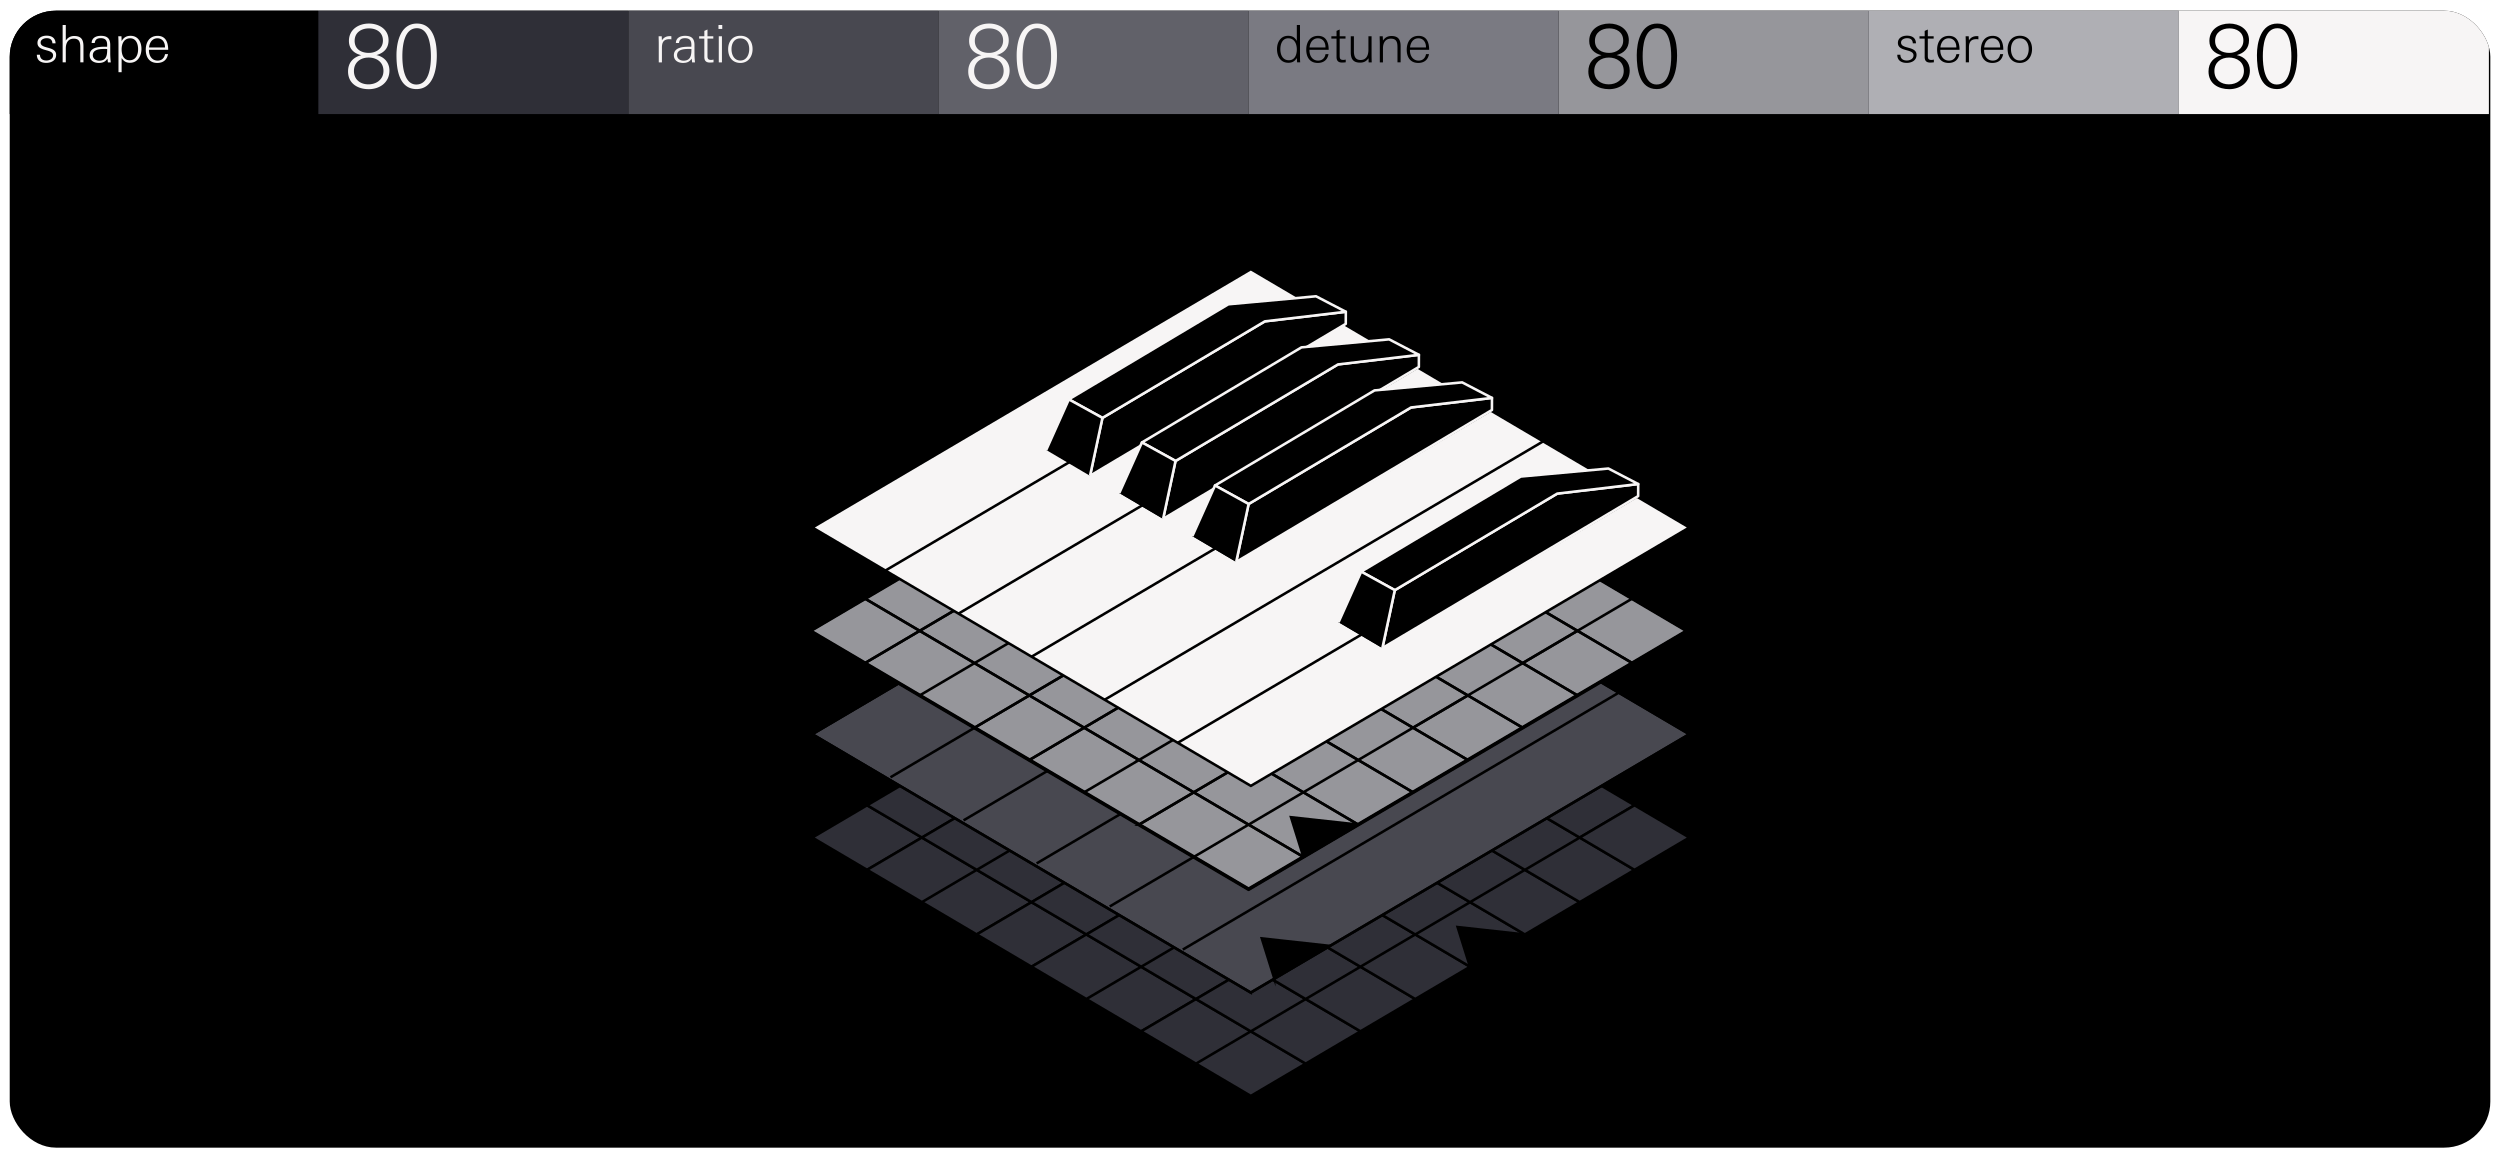 <svg width="217" height="100" fill="none" xmlns="http://www.w3.org/2000/svg"><g clip-path="url(#clip0_4485_48370)"><path d="M216.16.928H.844v98.687H216.16V.928Z" fill="#000"/><path d="M108.567 95.13 70.504 72.7l38.063-22.428L146.63 72.7l-38.063 22.43Z" fill="#2F2F37" stroke="#000" stroke-width=".224" stroke-miterlimit="10"/><path d="M75.262 75.504 70.504 72.7l4.758-2.803L80.02 72.7l-4.758 2.804Z" fill="#2F2F37" stroke="#000" stroke-width=".224" stroke-miterlimit="10"/><path d="m80.02 78.306-4.758-2.803 4.758-2.804 4.758 2.804-4.758 2.803ZM84.777 81.111l-4.758-2.803 4.758-2.804 4.758 2.803-4.758 2.804Z" fill="#2F2F37" stroke="#000" stroke-width=".224" stroke-miterlimit="10"/><path d="m89.535 83.914-4.758-2.804 4.758-2.803 4.758 2.803-4.758 2.804Z" fill="#2F2F37" stroke="#000" stroke-width=".224" stroke-miterlimit="10"/><path d="m94.293 86.717-4.758-2.804 4.758-2.804 4.758 2.804-4.758 2.804ZM99.05 89.523l-4.757-2.803 4.758-2.804 4.758 2.804-4.758 2.803Z" fill="#2F2F37" stroke="#000" stroke-width=".224" stroke-miterlimit="10"/><path d="m103.809 92.326-4.758-2.804 4.758-2.803 4.758 2.803-4.758 2.804ZM108.57 95.129l-4.758-2.804 4.758-2.803 4.758 2.803-4.758 2.804ZM80.023 72.701l-4.757-2.804 4.757-2.803 4.758 2.803-4.758 2.804Z" fill="#2F2F37" stroke="#000" stroke-width=".224" stroke-miterlimit="10"/><path d="M84.781 75.504 80.023 72.7l4.758-2.803L89.54 72.7l-4.758 2.804ZM89.54 78.308l-4.759-2.803L89.54 72.7l4.758 2.804-4.758 2.803Z" fill="#2F2F37" stroke="#000" stroke-width=".224" stroke-miterlimit="10"/><path d="m94.297 81.111-4.758-2.803 4.758-2.804 4.758 2.803-4.758 2.804Z" fill="#2F2F37" stroke="#000" stroke-width=".224" stroke-miterlimit="10"/><path d="m99.055 83.914-4.758-2.804 4.758-2.803 4.758 2.803-4.758 2.804ZM103.813 86.72l-4.758-2.803 4.758-2.804 4.757 2.804-4.757 2.803Z" fill="#2F2F37" stroke="#000" stroke-width=".224" stroke-miterlimit="10"/><path d="m108.57 89.523-4.758-2.803 4.758-2.804 4.758 2.804-4.758 2.803ZM113.332 92.326l-4.758-2.804 4.758-2.803 4.758 2.803-4.758 2.804ZM84.781 69.894l-4.758-2.803 4.758-2.804 4.758 2.804-4.758 2.803Z" fill="#2F2F37" stroke="#000" stroke-width=".224" stroke-miterlimit="10"/><path d="m89.54 72.697-4.759-2.804 4.758-2.803 4.758 2.803-4.758 2.804ZM94.297 75.502l-4.758-2.804 4.758-2.803 4.758 2.803-4.758 2.804Z" fill="#2F2F37" stroke="#000" stroke-width=".224" stroke-miterlimit="10"/><path d="M99.055 78.305 94.297 75.5l4.758-2.804 4.758 2.804-4.758 2.803Z" fill="#2F2F37" stroke="#000" stroke-width=".224" stroke-miterlimit="10"/><path d="m103.813 81.107-4.758-2.803 4.758-2.804 4.757 2.804-4.757 2.803ZM108.57 83.914l-4.758-2.804 4.758-2.803 4.758 2.803-4.758 2.804Z" fill="#2F2F37" stroke="#000" stroke-width=".224" stroke-miterlimit="10"/><path d="m113.328 86.717-4.758-2.804 4.758-2.804 4.758 2.804-4.758 2.804ZM118.09 89.52l-4.758-2.804 4.758-2.804 4.758 2.804-4.758 2.803ZM89.535 67.092l-4.758-2.804 4.758-2.804 4.758 2.804-4.758 2.804Z" fill="#2F2F37" stroke="#000" stroke-width=".224" stroke-miterlimit="10"/><path d="m94.293 69.894-4.758-2.803 4.758-2.804 4.758 2.804-4.758 2.803ZM99.05 72.699l-4.757-2.804 4.758-2.803 4.758 2.803-4.758 2.804Z" fill="#2F2F37" stroke="#000" stroke-width=".224" stroke-miterlimit="10"/><path d="m103.809 75.502-4.758-2.804 4.758-2.803 4.758 2.803-4.758 2.804Z" fill="#2F2F37" stroke="#000" stroke-width=".224" stroke-miterlimit="10"/><path d="m108.566 78.305-4.757-2.804 4.757-2.804 4.758 2.804-4.758 2.803ZM113.324 81.111l-4.758-2.803 4.758-2.804 4.758 2.803-4.758 2.804Z" fill="#2F2F37" stroke="#000" stroke-width=".224" stroke-miterlimit="10"/><path d="m118.082 83.914-4.758-2.804 4.758-2.803 4.758 2.803-4.758 2.804ZM122.844 86.717l-4.758-2.804 4.758-2.804 4.758 2.804-4.758 2.804ZM94.297 64.29l-4.758-2.803 4.758-2.803 4.758 2.803-4.758 2.804Z" fill="#2F2F37" stroke="#000" stroke-width=".224" stroke-miterlimit="10"/><path d="m99.055 67.094-4.758-2.804 4.758-2.804 4.758 2.804-4.758 2.803ZM103.813 69.898l-4.758-2.803 4.758-2.804 4.757 2.804-4.757 2.803Z" fill="#2F2F37" stroke="#000" stroke-width=".224" stroke-miterlimit="10"/><path d="m108.57 72.701-4.758-2.804 4.758-2.803 4.758 2.803-4.758 2.804Z" fill="#2F2F37" stroke="#000" stroke-width=".224" stroke-miterlimit="10"/><path d="M113.328 75.504 108.57 72.7l4.758-2.803 4.758 2.803-4.758 2.804ZM118.086 78.31l-4.758-2.803 4.758-2.804 4.758 2.804-4.758 2.803Z" fill="#2F2F37" stroke="#000" stroke-width=".224" stroke-miterlimit="10"/><path d="m122.844 81.113-4.758-2.803 4.758-2.804 4.758 2.803-4.758 2.804ZM127.606 83.916l-4.758-2.804 4.758-2.803 4.757 2.803-4.757 2.804ZM99.05 61.486l-4.757-2.803 4.758-2.804 4.758 2.803-4.758 2.804Z" fill="#2F2F37" stroke="#000" stroke-width=".224" stroke-miterlimit="10"/><path d="m103.809 64.289-4.758-2.804 4.758-2.803 4.758 2.803-4.758 2.804ZM108.566 67.094l-4.757-2.804 4.757-2.804 4.758 2.804-4.758 2.803Z" fill="#2F2F37" stroke="#000" stroke-width=".224" stroke-miterlimit="10"/><path d="m113.324 69.896-4.758-2.803 4.758-2.804 4.758 2.804-4.758 2.803Z" fill="#2F2F37" stroke="#000" stroke-width=".224" stroke-miterlimit="10"/><path d="m118.082 72.699-4.758-2.804 4.758-2.803 4.758 2.803-4.758 2.804ZM122.84 75.506l-4.758-2.804 4.758-2.804 4.758 2.804-4.758 2.804Z" fill="#2F2F37" stroke="#000" stroke-width=".224" stroke-miterlimit="10"/><path d="m127.598 78.308-4.758-2.803 4.758-2.804 4.758 2.804-4.758 2.803ZM132.359 81.111l-4.757-2.803 4.757-2.804 4.758 2.803-4.758 2.804ZM103.813 58.683l-4.758-2.803 4.758-2.804 4.757 2.804-4.757 2.803Z" fill="#2F2F37" stroke="#000" stroke-width=".224" stroke-miterlimit="10"/><path d="m108.57 61.486-4.758-2.803 4.758-2.804 4.758 2.803-4.758 2.804ZM113.328 64.29l-4.758-2.803 4.758-2.803 4.758 2.803-4.758 2.804Z" fill="#2F2F37" stroke="#000" stroke-width=".224" stroke-miterlimit="10"/><path d="m118.086 67.094-4.758-2.804 4.758-2.804 4.758 2.804-4.758 2.803Z" fill="#2F2F37" stroke="#000" stroke-width=".224" stroke-miterlimit="10"/><path d="m122.844 69.896-4.758-2.803 4.758-2.804 4.758 2.804-4.758 2.803ZM127.602 72.703l-4.758-2.804 4.758-2.803 4.757 2.803-4.757 2.804Z" fill="#2F2F37" stroke="#000" stroke-width=".224" stroke-miterlimit="10"/><path d="m132.359 75.506-4.757-2.804 4.757-2.804 4.758 2.804-4.758 2.804ZM137.121 78.308l-4.758-2.803 4.758-2.804 4.758 2.804-4.758 2.803ZM108.57 55.879l-4.758-2.804 4.758-2.803 4.758 2.803-4.758 2.804Z" fill="#2F2F37" stroke="#000" stroke-width=".224" stroke-miterlimit="10"/><path d="m113.328 58.681-4.758-2.803 4.758-2.804 4.758 2.804-4.758 2.803ZM118.086 61.486l-4.758-2.803 4.758-2.804 4.758 2.803-4.758 2.804Z" fill="#2F2F37" stroke="#000" stroke-width=".224" stroke-miterlimit="10"/><path d="m122.844 64.289-4.758-2.804 4.758-2.803 4.758 2.803-4.758 2.804Z" fill="#2F2F37" stroke="#000" stroke-width=".224" stroke-miterlimit="10"/><path d="m127.602 67.092-4.758-2.804 4.758-2.804 4.757 2.804-4.757 2.804ZM132.359 69.898l-4.757-2.803 4.757-2.804 4.758 2.804-4.758 2.803Z" fill="#2F2F37" stroke="#000" stroke-width=".224" stroke-miterlimit="10"/><path d="m137.117 72.701-4.758-2.804 4.758-2.803 4.758 2.803-4.758 2.804Z" fill="#2F2F37" stroke="#000" stroke-width=".224" stroke-miterlimit="10"/><path d="m141.875 75.504-4.758-2.804 4.758-2.803 4.758 2.803-4.758 2.804Z" fill="#2F2F37" stroke="#000" stroke-width=".224" stroke-miterlimit="10"/><path d="M108.567 86.156 70.504 63.728l38.063-22.43 38.063 22.43-38.063 22.428Z" fill="#484850" stroke="#000" stroke-width=".224" stroke-miterlimit="10"/><path d="m128.961 62.047-4.758-2.804 4.758-2.803 4.758 2.803-4.758 2.804Z" fill="#000" stroke="#000" stroke-width=".224" stroke-miterlimit="10"/><path d="M108.567 86.158 70.504 63.73l38.063-22.43 38.063 22.43-38.063 22.428ZM83.637 71.206 121.7 48.777M89.98 74.942l38.063-22.428M96.324 78.68l38.063-22.428M102.668 82.421l38.063-22.429M77.293 67.468l38.063-22.429" stroke="#000" stroke-width=".224" stroke-miterlimit="10"/><path d="M108.375 77.184 70.312 54.755l38.063-22.429 38.063 22.429-38.063 22.429Z" fill="#96969B" stroke="#000" stroke-width=".318" stroke-miterlimit="10"/><path d="m75.07 57.56-4.757-2.803 4.757-2.804 4.758 2.804-4.758 2.803Z" stroke="#000" stroke-width=".224" stroke-miterlimit="10"/><path d="M79.828 60.363 75.07 57.56l4.758-2.804 4.758 2.803-4.758 2.804ZM84.586 63.168l-4.758-2.804 4.758-2.803 4.758 2.803-4.758 2.804Z" stroke="#000" stroke-width=".224" stroke-miterlimit="10"/><path d="m89.344 65.97-4.758-2.803 4.758-2.804 4.758 2.804-4.758 2.803Z" stroke="#000" stroke-width=".224" stroke-miterlimit="10"/><path d="m94.102 68.773-4.758-2.803 4.758-2.804 4.757 2.804-4.757 2.803ZM98.86 71.58l-4.758-2.804 4.757-2.803 4.758 2.803-4.758 2.804Z" stroke="#000" stroke-width=".224" stroke-miterlimit="10"/><path d="m103.617 74.383-4.758-2.804 4.758-2.804 4.758 2.804-4.758 2.804ZM108.379 77.185l-4.758-2.803 4.758-2.804 4.758 2.804-4.758 2.803ZM79.828 54.756l-4.758-2.804 4.758-2.804 4.758 2.804-4.758 2.804Z" stroke="#000" stroke-width=".224" stroke-miterlimit="10"/><path d="m84.586 57.558-4.758-2.803 4.758-2.804 4.758 2.804-4.758 2.803ZM89.344 60.363l-4.758-2.803 4.758-2.804 4.758 2.803-4.758 2.804Z" stroke="#000" stroke-width=".224" stroke-miterlimit="10"/><path d="m94.102 63.166-4.758-2.804 4.758-2.803 4.757 2.803-4.757 2.804Z" stroke="#000" stroke-width=".224" stroke-miterlimit="10"/><path d="m98.86 65.969-4.758-2.804 4.757-2.804 4.758 2.804-4.758 2.804ZM103.617 68.775l-4.758-2.803 4.758-2.804 4.758 2.804-4.758 2.803Z" stroke="#000" stroke-width=".224" stroke-miterlimit="10"/><path d="m108.375 71.578-4.758-2.804 4.758-2.803 4.758 2.803-4.758 2.804ZM113.137 74.38l-4.758-2.803 4.758-2.804 4.758 2.804-4.758 2.804ZM84.582 51.953l-4.758-2.804 4.758-2.803 4.758 2.803-4.758 2.804Z" stroke="#000" stroke-width=".224" stroke-miterlimit="10"/><path d="m89.34 54.756-4.758-2.804 4.758-2.804 4.758 2.804-4.758 2.804ZM94.098 57.56l-4.758-2.803 4.758-2.804 4.758 2.804-4.758 2.803Z" stroke="#000" stroke-width=".224" stroke-miterlimit="10"/><path d="m98.856 60.363-4.758-2.803 4.758-2.804 4.757 2.803-4.757 2.804Z" stroke="#000" stroke-width=".224" stroke-miterlimit="10"/><path d="m103.613 63.166-4.757-2.804 4.757-2.803 4.758 2.803-4.758 2.804ZM108.371 65.972l-4.758-2.803 4.758-2.804 4.758 2.804-4.758 2.803Z" stroke="#000" stroke-width=".224" stroke-miterlimit="10"/><path d="m113.129 68.775-4.758-2.803 4.758-2.804 4.758 2.804-4.758 2.803ZM117.891 71.578l-4.758-2.804 4.758-2.803 4.758 2.803-4.758 2.804ZM89.344 49.148l-4.758-2.803 4.758-2.804 4.758 2.804-4.758 2.803Z" stroke="#000" stroke-width=".224" stroke-miterlimit="10"/><path d="m94.102 51.951-4.758-2.804 4.758-2.803 4.757 2.803-4.757 2.804ZM98.86 54.756l-4.758-2.804 4.757-2.804 4.758 2.804-4.758 2.804Z" stroke="#000" stroke-width=".224" stroke-miterlimit="10"/><path d="m103.617 57.558-4.758-2.803 4.758-2.804 4.758 2.804-4.758 2.803Z" stroke="#000" stroke-width=".224" stroke-miterlimit="10"/><path d="m108.375 60.361-4.758-2.803 4.758-2.804 4.758 2.803-4.758 2.804ZM113.133 63.168l-4.758-2.804 4.758-2.803 4.758 2.803-4.758 2.804Z" stroke="#000" stroke-width=".224" stroke-miterlimit="10"/><path d="m117.891 65.97-4.758-2.803 4.758-2.804 4.758 2.804-4.758 2.803ZM122.652 68.773l-4.757-2.803 4.757-2.804 4.758 2.804-4.758 2.803ZM94.102 46.346l-4.758-2.804 4.758-2.804 4.757 2.804-4.757 2.803Z" stroke="#000" stroke-width=".224" stroke-miterlimit="10"/><path d="m98.86 49.148-4.758-2.803 4.757-2.804 4.758 2.804-4.758 2.803ZM103.617 51.953l-4.758-2.804 4.758-2.803 4.758 2.803-4.758 2.804Z" stroke="#000" stroke-width=".224" stroke-miterlimit="10"/><path d="m108.375 54.756-4.758-2.804 4.758-2.804 4.758 2.804-4.758 2.804Z" stroke="#000" stroke-width=".224" stroke-miterlimit="10"/><path d="m113.133 57.558-4.758-2.803 4.758-2.804 4.758 2.804-4.758 2.803ZM117.891 60.365l-4.758-2.804 4.758-2.803 4.758 2.803-4.758 2.804Z" stroke="#000" stroke-width=".224" stroke-miterlimit="10"/><path d="m122.648 63.168-4.757-2.804 4.757-2.803 4.758 2.803-4.758 2.804Z" stroke="#000" stroke-width=".224" stroke-miterlimit="10"/><path d="m127.406 65.97-4.758-2.803 4.758-2.804 4.758 2.804-4.758 2.803ZM98.86 43.54l-4.758-2.803 4.757-2.803 4.758 2.803-4.758 2.804Z" stroke="#000" stroke-width=".224" stroke-miterlimit="10"/><path d="m103.617 46.343-4.758-2.803 4.758-2.804 4.758 2.804-4.758 2.803ZM108.375 49.148l-4.758-2.803 4.758-2.804 4.758 2.804-4.758 2.803Z" stroke="#000" stroke-width=".224" stroke-miterlimit="10"/><path d="m113.133 51.951-4.758-2.804 4.758-2.803 4.758 2.803-4.758 2.804Z" stroke="#000" stroke-width=".224" stroke-miterlimit="10"/><path d="m117.891 54.754-4.758-2.804 4.758-2.803 4.758 2.803-4.758 2.804ZM122.648 57.56l-4.757-2.803 4.757-2.804 4.758 2.804-4.758 2.803Z" stroke="#000" stroke-width=".224" stroke-miterlimit="10"/><path d="m127.406 60.363-4.758-2.803 4.758-2.804 4.758 2.803-4.758 2.804ZM132.168 63.166l-4.758-2.804 4.758-2.803 4.758 2.803-4.758 2.804ZM103.617 40.736l-4.758-2.803 4.758-2.804 4.758 2.803-4.758 2.804Z" stroke="#000" stroke-width=".224" stroke-miterlimit="10"/><path d="m108.375 43.539-4.758-2.804 4.758-2.803 4.758 2.803-4.758 2.804ZM113.133 46.343l-4.758-2.803 4.758-2.804 4.758 2.804-4.758 2.803Z" stroke="#000" stroke-width=".224" stroke-miterlimit="10"/><path d="m117.891 49.146-4.758-2.803 4.758-2.804 4.758 2.804-4.758 2.803Z" stroke="#000" stroke-width=".224" stroke-miterlimit="10"/><path d="m122.648 51.949-4.757-2.804 4.757-2.803 4.758 2.803-4.758 2.804ZM127.406 54.756l-4.758-2.804 4.758-2.804 4.758 2.804-4.758 2.804Z" stroke="#000" stroke-width=".224" stroke-miterlimit="10"/><path d="m132.164 57.558-4.758-2.803 4.758-2.804 4.758 2.804-4.758 2.803Z" stroke="#000" stroke-width=".224" stroke-miterlimit="10"/><path d="m136.922 60.361-4.758-2.803 4.758-2.804 4.758 2.803-4.758 2.804ZM108.375 37.933l-4.758-2.803 4.758-2.804 4.758 2.804-4.758 2.803Z" stroke="#000" stroke-width=".224" stroke-miterlimit="10"/><path d="m113.133 40.736-4.758-2.803 4.758-2.804 4.758 2.803-4.758 2.804ZM117.891 43.54l-4.758-2.803 4.758-2.803 4.758 2.803-4.758 2.804Z" stroke="#000" stroke-width=".224" stroke-miterlimit="10"/><path d="m122.648 46.343-4.757-2.803 4.757-2.804 4.758 2.804-4.758 2.803Z" stroke="#000" stroke-width=".224" stroke-miterlimit="10"/><path d="m127.406 49.146-4.758-2.803 4.758-2.804 4.758 2.804-4.758 2.803ZM132.164 51.953l-4.758-2.804 4.758-2.803 4.758 2.803-4.758 2.804Z" stroke="#000" stroke-width=".224" stroke-miterlimit="10"/><path d="m136.922 54.756-4.758-2.804 4.758-2.804 4.758 2.804-4.758 2.804ZM141.684 57.558l-4.758-2.803 4.758-2.804 4.758 2.804-4.758 2.803Z" stroke="#000" stroke-width=".224" stroke-miterlimit="10"/><path d="M108.571 68.215 70.508 45.786l38.063-22.429 38.063 22.43-38.063 22.428Z" fill="#F7F5F5" stroke="#000" stroke-width=".224" stroke-miterlimit="10"/><path d="m83.195 53.263 38.063-22.429M89.54 57l38.062-22.43M95.883 60.737l38.063-22.428M102.227 64.478l38.063-22.43M76.848 49.525l38.063-22.43" stroke="#000" stroke-width=".224" stroke-miterlimit="10"/><path d="m94.613 41.3 1.078-5.029 14.1-8.38 7.026-.83-.004 1.049-22.2 13.19Z" fill="#000" stroke="#F7F5F5" stroke-width=".224" stroke-linejoin="round"/><path d="m114.229 25.717-7.61.695-13.846 8.253 2.917 1.607 14.1-8.38 7.026-.83-2.587-1.345Z" fill="#000" stroke="#F7F5F5" stroke-width=".224" stroke-linejoin="round"/><path d="m100.959 45.04-3.807-2.244 22.204-13.083 3.806 2.243-22.203 13.083ZM107.302 48.778l-3.806-2.243L125.7 33.45l3.806 2.243-22.204 13.084ZM119.99 56.252l-3.806-2.243 22.203-13.083 3.806 2.243-22.203 13.083ZM94.615 41.302l1.077-5.029-2.916-1.607-1.967 4.393" fill="#000"/><path d="m94.615 41.302 1.077-5.029-2.916-1.607-1.967 4.393" stroke="#F7F5F5" stroke-width=".224" stroke-linejoin="round"/><path d="m100.957 45.038 1.077-5.029 14.1-8.38 7.026-.83-.003 1.05-22.2 13.19Z" fill="#000" stroke="#F7F5F5" stroke-width=".224" stroke-linejoin="round"/><path d="m120.577 29.455-7.61.696-13.846 8.253 2.916 1.607 14.1-8.38 7.026-.83-2.586-1.346Z" fill="#000" stroke="#F7F5F5" stroke-width=".224" stroke-linejoin="round"/><path d="m100.959 45.038 1.077-5.028-2.916-1.608-1.968 4.393" fill="#000"/><path d="m100.959 45.038 1.077-5.028-2.916-1.608-1.968 4.393" stroke="#F7F5F5" stroke-width=".224" stroke-linejoin="round"/><path d="m107.301 48.777 1.077-5.03 14.1-8.38 7.026-.83-.004 1.05-22.199 13.19Z" fill="#000" stroke="#F7F5F5" stroke-width=".224" stroke-linejoin="round"/><path d="m126.916 33.191-7.609.696-13.846 8.253 2.916 1.607 14.1-8.38 7.026-.83-2.587-1.346Z" fill="#000" stroke="#F7F5F5" stroke-width=".224" stroke-linejoin="round"/><path d="m107.302 48.777 1.078-5.03-2.917-1.606-1.967 4.393" fill="#000"/><path d="m107.302 48.777 1.078-5.03-2.917-1.606-1.967 4.393" stroke="#F7F5F5" stroke-width=".224" stroke-linejoin="round"/><path d="m119.992 56.253 1.077-5.029 14.1-8.38 7.027-.83-.004 1.049-22.2 13.19Z" fill="#000" stroke="#F7F5F5" stroke-width=".224" stroke-linejoin="round"/><path d="m139.608 40.668-7.61.696-13.846 8.253 2.917 1.607 14.1-8.38 7.026-.831-2.587-1.345Z" fill="#000" stroke="#F7F5F5" stroke-width=".224" stroke-linejoin="round"/><path d="m119.99 56.253 1.077-5.029-2.916-1.607-1.967 4.393" fill="#000"/><path d="m119.99 56.253 1.077-5.029-2.916-1.607-1.967 4.393" stroke="#F7F5F5" stroke-width=".224" stroke-linejoin="round"/><path d="m113.136 74.382-1.077-3.447 5.835.643-4.758 2.804ZM110.601 84.9l-1.078-3.447 5.836.643-4.758 2.803ZM127.597 83.915l-1.077-3.446 5.835.643-4.758 2.803Z" fill="#000" stroke="#000" stroke-width=".224" stroke-miterlimit="10"/><path d="M27.633.928H.72v8.971h26.914V.928Z" fill="#000"/><path d="M54.547.928H27.633v8.971h26.914V.928Z" fill="#2F2F37"/><path d="M81.462.928H54.547v8.971h26.915V.928Z" fill="#484850"/><path d="M108.376.928H81.461v8.971h26.915V.928Z" fill="#616169"/><path d="M135.29.928h-26.915v8.971h26.915V.928Z" fill="#7A7A82"/><path d="M162.208.928h-26.915v8.971h26.915V.928Z" fill="#96969B"/><path d="M189.122.928h-26.915v8.971h26.915V.928Z" fill="#AFAFB4"/><path d="M216.036.928h-26.915v8.971h26.915V.928ZM4.015 5.458c-.466 0-.816-.21-.816-.708h.27c0 .34.228.502.56.502.264 0 .578-.139.578-.444 0-.237-.202-.336-.502-.421l-.238-.067c-.35-.099-.614-.243-.614-.597 0-.439.4-.627.79-.627.438 0 .766.192.78.663h-.274c-.018-.31-.193-.444-.498-.444-.228 0-.524.108-.524.381 0 .22.188.323.466.4l.255.071c.431.121.624.287.624.6 0 .485-.426.691-.857.691ZM6.971 5.413V4.135c0-.421-.05-.78-.57-.78-.51 0-.69.404-.69.852v1.206h-.274V2.172h.274v1.353a.822.822 0 0 1 .735-.399c.619 0 .799.332.799.902v1.385H6.97ZM9.364 5.414a8.273 8.273 0 0 0-.036-.328c-.188.287-.421.377-.758.377-.412 0-.789-.206-.789-.664 0-.722.843-.744 1.399-.744h.117c.004-.054.004-.103.004-.157 0-.385-.152-.583-.552-.583-.29 0-.488.094-.524.417h-.269c.004-.453.394-.623.793-.623.561 0 .82.233.82.794v.672c0 .283.015.556.046.839h-.251ZM9.08 4.248c-.376 0-1.022.022-1.022.542 0 .314.274.476.56.476.646 0 .686-.511.686-1.009a3.49 3.49 0 0 0-.224-.009ZM11.284 5.45c-.346 0-.538-.135-.727-.413v1.229h-.273v-2.44c0-.224-.005-.453-.018-.676h.278l.013.421c.175-.318.417-.462.78-.462.655 0 .942.547.942 1.139 0 .605-.327 1.201-.995 1.201Zm.018-2.126c-.543 0-.745.494-.745.964 0 .449.162.942.69.942.543 0 .74-.475.74-.95 0-.44-.161-.956-.685-.956ZM12.93 4.324v.054c0 .457.256.883.754.883.358 0 .583-.225.64-.565h.26c-.093.506-.425.767-.936.767-.69 0-.996-.507-.996-1.144 0-.65.319-1.206 1.032-1.206.722 0 .914.605.914 1.21H12.93Zm1.39-.247c0-.399-.224-.753-.655-.753-.456 0-.69.385-.726.798h1.381v-.045ZM32.003 7.74c-.915 0-1.792-.464-1.792-1.54 0-.77.457-1.235 1.144-1.41-.618-.145-1.068-.542-1.068-1.236 0-1.014.862-1.51 1.739-1.51.838 0 1.7.474 1.7 1.45 0 .716-.427 1.113-1.06 1.288.656.13 1.136.625 1.136 1.342 0 1.06-.869 1.617-1.8 1.617Zm-.015-2.744c-.68 0-1.266.404-1.266 1.166 0 .763.572 1.16 1.258 1.16.67 0 1.304-.405 1.304-1.167 0-.786-.618-1.16-1.296-1.16Zm.038-2.532c-.649 0-1.243.344-1.243 1.083 0 .747.602 1.045 1.235 1.045.61 0 1.22-.366 1.22-1.076 0-.724-.58-1.052-1.212-1.052ZM36.153 7.733c-1.518 0-1.739-1.723-1.739-2.943 0-1.12.343-2.745 1.777-2.745 1.441 0 1.723 1.594 1.723 2.775 0 1.198-.297 2.913-1.761 2.913Zm.038-5.284c-1.129 0-1.266 1.57-1.266 2.44 0 .808.137 2.448 1.212 2.448 1.114 0 1.266-1.571 1.266-2.433 0-.83-.122-2.455-1.212-2.455ZM85.835 7.74c-.915 0-1.792-.464-1.792-1.54 0-.77.457-1.235 1.144-1.41-.618-.145-1.068-.542-1.068-1.236 0-1.014.862-1.51 1.739-1.51.838 0 1.7.474 1.7 1.45 0 .716-.427 1.113-1.06 1.288.656.13 1.136.625 1.136 1.342 0 1.06-.869 1.617-1.8 1.617Zm-.015-2.744c-.68 0-1.266.404-1.266 1.166 0 .763.572 1.16 1.258 1.16.671 0 1.304-.405 1.304-1.167 0-.786-.618-1.16-1.296-1.16Zm.038-2.532c-.648 0-1.243.344-1.243 1.083 0 .747.602 1.045 1.235 1.045.61 0 1.22-.366 1.22-1.076 0-.724-.58-1.052-1.212-1.052ZM89.985 7.733c-1.518 0-1.739-1.723-1.739-2.943 0-1.12.344-2.745 1.777-2.745 1.441 0 1.723 1.594 1.723 2.775 0 1.198-.297 2.913-1.761 2.913Zm.038-5.284c-1.129 0-1.266 1.57-1.266 2.44 0 .808.137 2.448 1.212 2.448 1.114 0 1.266-1.571 1.266-2.433 0-.83-.122-2.455-1.212-2.455Z" fill="#F7F5F5"/><path d="M139.659 7.74c-.915 0-1.792-.464-1.792-1.54 0-.77.458-1.235 1.144-1.41-.618-.145-1.068-.542-1.068-1.236 0-1.014.862-1.51 1.739-1.51.839 0 1.7.474 1.7 1.45 0 .716-.427 1.113-1.059 1.288.655.13 1.135.625 1.135 1.342 0 1.06-.869 1.617-1.799 1.617Zm-.015-2.744c-.679 0-1.266.404-1.266 1.166 0 .763.572 1.16 1.258 1.16.671 0 1.304-.405 1.304-1.167 0-.786-.618-1.16-1.296-1.16Zm.038-2.532c-.648 0-1.243.344-1.243 1.083 0 .747.602 1.045 1.235 1.045.61 0 1.22-.366 1.22-1.076 0-.724-.579-1.052-1.212-1.052ZM143.809 7.733c-1.517 0-1.739-1.723-1.739-2.943 0-1.12.344-2.745 1.777-2.745 1.441 0 1.723 1.594 1.723 2.775 0 1.198-.297 2.913-1.761 2.913Zm.038-5.284c-1.128 0-1.265 1.57-1.265 2.44 0 .808.137 2.448 1.212 2.448 1.113 0 1.266-1.571 1.266-2.433 0-.83-.123-2.455-1.213-2.455ZM193.491 7.74c-.915 0-1.792-.464-1.792-1.54 0-.77.458-1.235 1.144-1.41-.618-.145-1.068-.542-1.068-1.236 0-1.014.862-1.51 1.739-1.51.839 0 1.7.474 1.7 1.45 0 .716-.427 1.113-1.059 1.288.655.13 1.135.625 1.135 1.342 0 1.06-.869 1.617-1.799 1.617Zm-.015-2.744c-.679 0-1.266.404-1.266 1.166 0 .763.572 1.16 1.258 1.16.671 0 1.304-.405 1.304-1.167 0-.786-.617-1.16-1.296-1.16Zm.038-2.532c-.648 0-1.243.344-1.243 1.083 0 .747.602 1.045 1.235 1.045.61 0 1.22-.366 1.22-1.076 0-.724-.579-1.052-1.212-1.052ZM197.641 7.733c-1.517 0-1.739-1.723-1.739-2.943 0-1.12.344-2.745 1.777-2.745 1.441 0 1.723 1.594 1.723 2.775 0 1.198-.297 2.913-1.761 2.913Zm.038-5.284c-1.128 0-1.265 1.57-1.265 2.44 0 .808.137 2.448 1.212 2.448 1.113 0 1.266-1.571 1.266-2.433 0-.83-.123-2.455-1.213-2.455Z" fill="#000"/><path d="M58.091 3.401c-.484 0-.636.283-.636.731v1.282h-.274v-1.6c0-.22-.009-.444-.013-.664h.269l.018.354c.165-.26.39-.367.695-.367.04 0 .085.004.125.008v.274a.847.847 0 0 0-.184-.018ZM60.075 5.414a8.071 8.071 0 0 0-.036-.328c-.188.287-.421.377-.758.377-.413 0-.789-.206-.789-.664 0-.722.843-.744 1.399-.744h.117c.004-.054.004-.103.004-.157 0-.385-.153-.583-.552-.583-.291 0-.488.094-.524.417h-.269c.004-.453.394-.623.793-.623.561 0 .82.233.82.794v.672c0 .283.014.556.046.839h-.252Zm-.283-1.166c-.376 0-1.022.022-1.022.542 0 .314.274.476.56.476.646 0 .686-.511.686-1.009a3.488 3.488 0 0 0-.224-.009ZM61.616 5.43c-.328 0-.48-.157-.48-.484V3.349h-.449v-.201h.45v-.467l.272-.12v.587h.507v.201h-.507v1.475c0 .256.036.377.319.377.053 0 .134-.013.206-.027v.233c-.107.014-.21.023-.318.023ZM62.363 2.512v-.34h.328v.34h-.328Zm.027 2.901V3.15h.274v2.264h-.274ZM64.266 5.464c-.709 0-1.063-.534-1.063-1.197 0-.655.372-1.162 1.063-1.162.7 0 1.058.498 1.058 1.162 0 .636-.376 1.197-1.058 1.197Zm0-2.134c-.543 0-.771.448-.771.937 0 .48.224.986.77.986.539 0 .767-.52.767-.986 0-.484-.224-.937-.766-.937Z" fill="#F7F5F5"/><path d="M165.5 5.458c-.466 0-.816-.21-.816-.708h.269c0 .34.228.502.56.502.265 0 .579-.139.579-.444 0-.237-.202-.336-.502-.421l-.238-.067c-.35-.099-.614-.243-.614-.597 0-.439.399-.627.788-.627.44 0 .768.192.781.663h-.274c-.018-.31-.192-.444-.497-.444-.229 0-.525.108-.525.381 0 .22.188.323.466.4l.256.071c.43.121.623.287.623.6 0 .485-.426.691-.856.691ZM167.542 5.432c-.328 0-.48-.157-.48-.484V3.35h-.449V3.15h.449v-.467l.273-.12v.587h.507v.201h-.507v1.475c0 .256.036.377.319.377.053 0 .134-.013.206-.027v.233a2.6 2.6 0 0 1-.318.023ZM168.419 4.324v.054c0 .457.255.883.753.883.359 0 .583-.225.641-.565h.26c-.094.506-.426.767-.937.767-.69 0-.995-.507-.995-1.144 0-.65.318-1.206 1.031-1.206.722 0 .915.605.915 1.21h-1.668Zm1.39-.247c0-.399-.225-.753-.655-.753-.457 0-.691.385-.726.798h1.381v-.045ZM171.541 3.4c-.484 0-.637.282-.637.73v1.282h-.274v-1.6c0-.22-.008-.444-.013-.664h.269l.018.354c.166-.26.39-.367.695-.367.04 0 .085.004.126.009v.273a.85.85 0 0 0-.184-.018ZM172.22 4.324v.054c0 .457.255.883.753.883.358 0 .583-.225.641-.565h.26c-.094.506-.426.767-.937.767-.691 0-.996-.507-.996-1.144 0-.65.319-1.206 1.032-1.206.722 0 .914.605.914 1.21h-1.667Zm1.39-.247c0-.399-.225-.753-.655-.753-.457 0-.691.385-.727.798h1.382v-.045ZM175.324 5.462c-.708 0-1.062-.534-1.062-1.197 0-.655.372-1.161 1.062-1.161.7 0 1.058.497 1.058 1.16 0 .637-.376 1.198-1.058 1.198Zm0-2.134c-.542 0-.771.448-.771.937 0 .48.224.986.771.986.538 0 .767-.52.767-.986 0-.484-.224-.937-.767-.937ZM112.588 5.413l-.023-.377c-.192.287-.39.413-.739.413-.682 0-.982-.578-.982-1.192 0-.583.309-1.148.96-1.148.358 0 .587.13.761.444V2.172h.274v2.564c0 .224 0 .453.018.677h-.269Zm-.762-2.09c-.529.001-.691.512-.691.956 0 .47.193.95.74.95.529 0 .69-.493.69-.941 0-.466-.201-.964-.739-.964ZM113.661 4.324v.054c0 .457.255.883.753.883.359 0 .583-.225.641-.565h.26c-.094.506-.426.767-.936.767-.691 0-.996-.507-.996-1.144 0-.65.318-1.206 1.031-1.206.722 0 .915.605.915 1.21h-1.668Zm1.39-.247c0-.399-.224-.753-.655-.753-.457 0-.69.385-.726.798h1.381v-.045ZM116.491 5.43c-.328 0-.48-.157-.48-.484V3.349h-.449v-.201h.449v-.467l.273-.12v.587h.507v.201h-.507v1.475c0 .256.036.377.319.377.053 0 .134-.013.206-.027v.233a2.599 2.599 0 0 1-.318.023ZM118.797 5.414l-.009-.363c-.188.27-.403.386-.735.386-.605 0-.807-.332-.807-.901V3.15h.273v1.278c0 .421.099.78.579.78.511 0 .681-.426.681-.874V3.15h.274v1.588c0 .223.004.452.013.676h-.269ZM121.301 5.414V4.136c0-.422-.05-.78-.57-.78-.511 0-.69.403-.69.852v1.206h-.274V3.79c0-.216-.013-.426-.013-.641h.269l.018.376c.183-.273.408-.399.739-.399.614 0 .794.34.794.902v1.385h-.273ZM122.384 4.324v.054c0 .457.255.883.753.883.358 0 .583-.225.641-.565h.26c-.094.506-.426.767-.937.767-.691 0-.996-.507-.996-1.144 0-.65.319-1.206 1.032-1.206.722 0 .914.605.914 1.21h-1.667Zm1.39-.247c0-.399-.225-.753-.655-.753-.457 0-.691.385-.727.798h1.382v-.045Z" fill="#000"/></g><defs><clipPath id="clip0_4485_48370"><rect x=".844" y=".928" width="215.317" height="98.687" rx="4.006" fill="#fff"/></clipPath></defs></svg>
